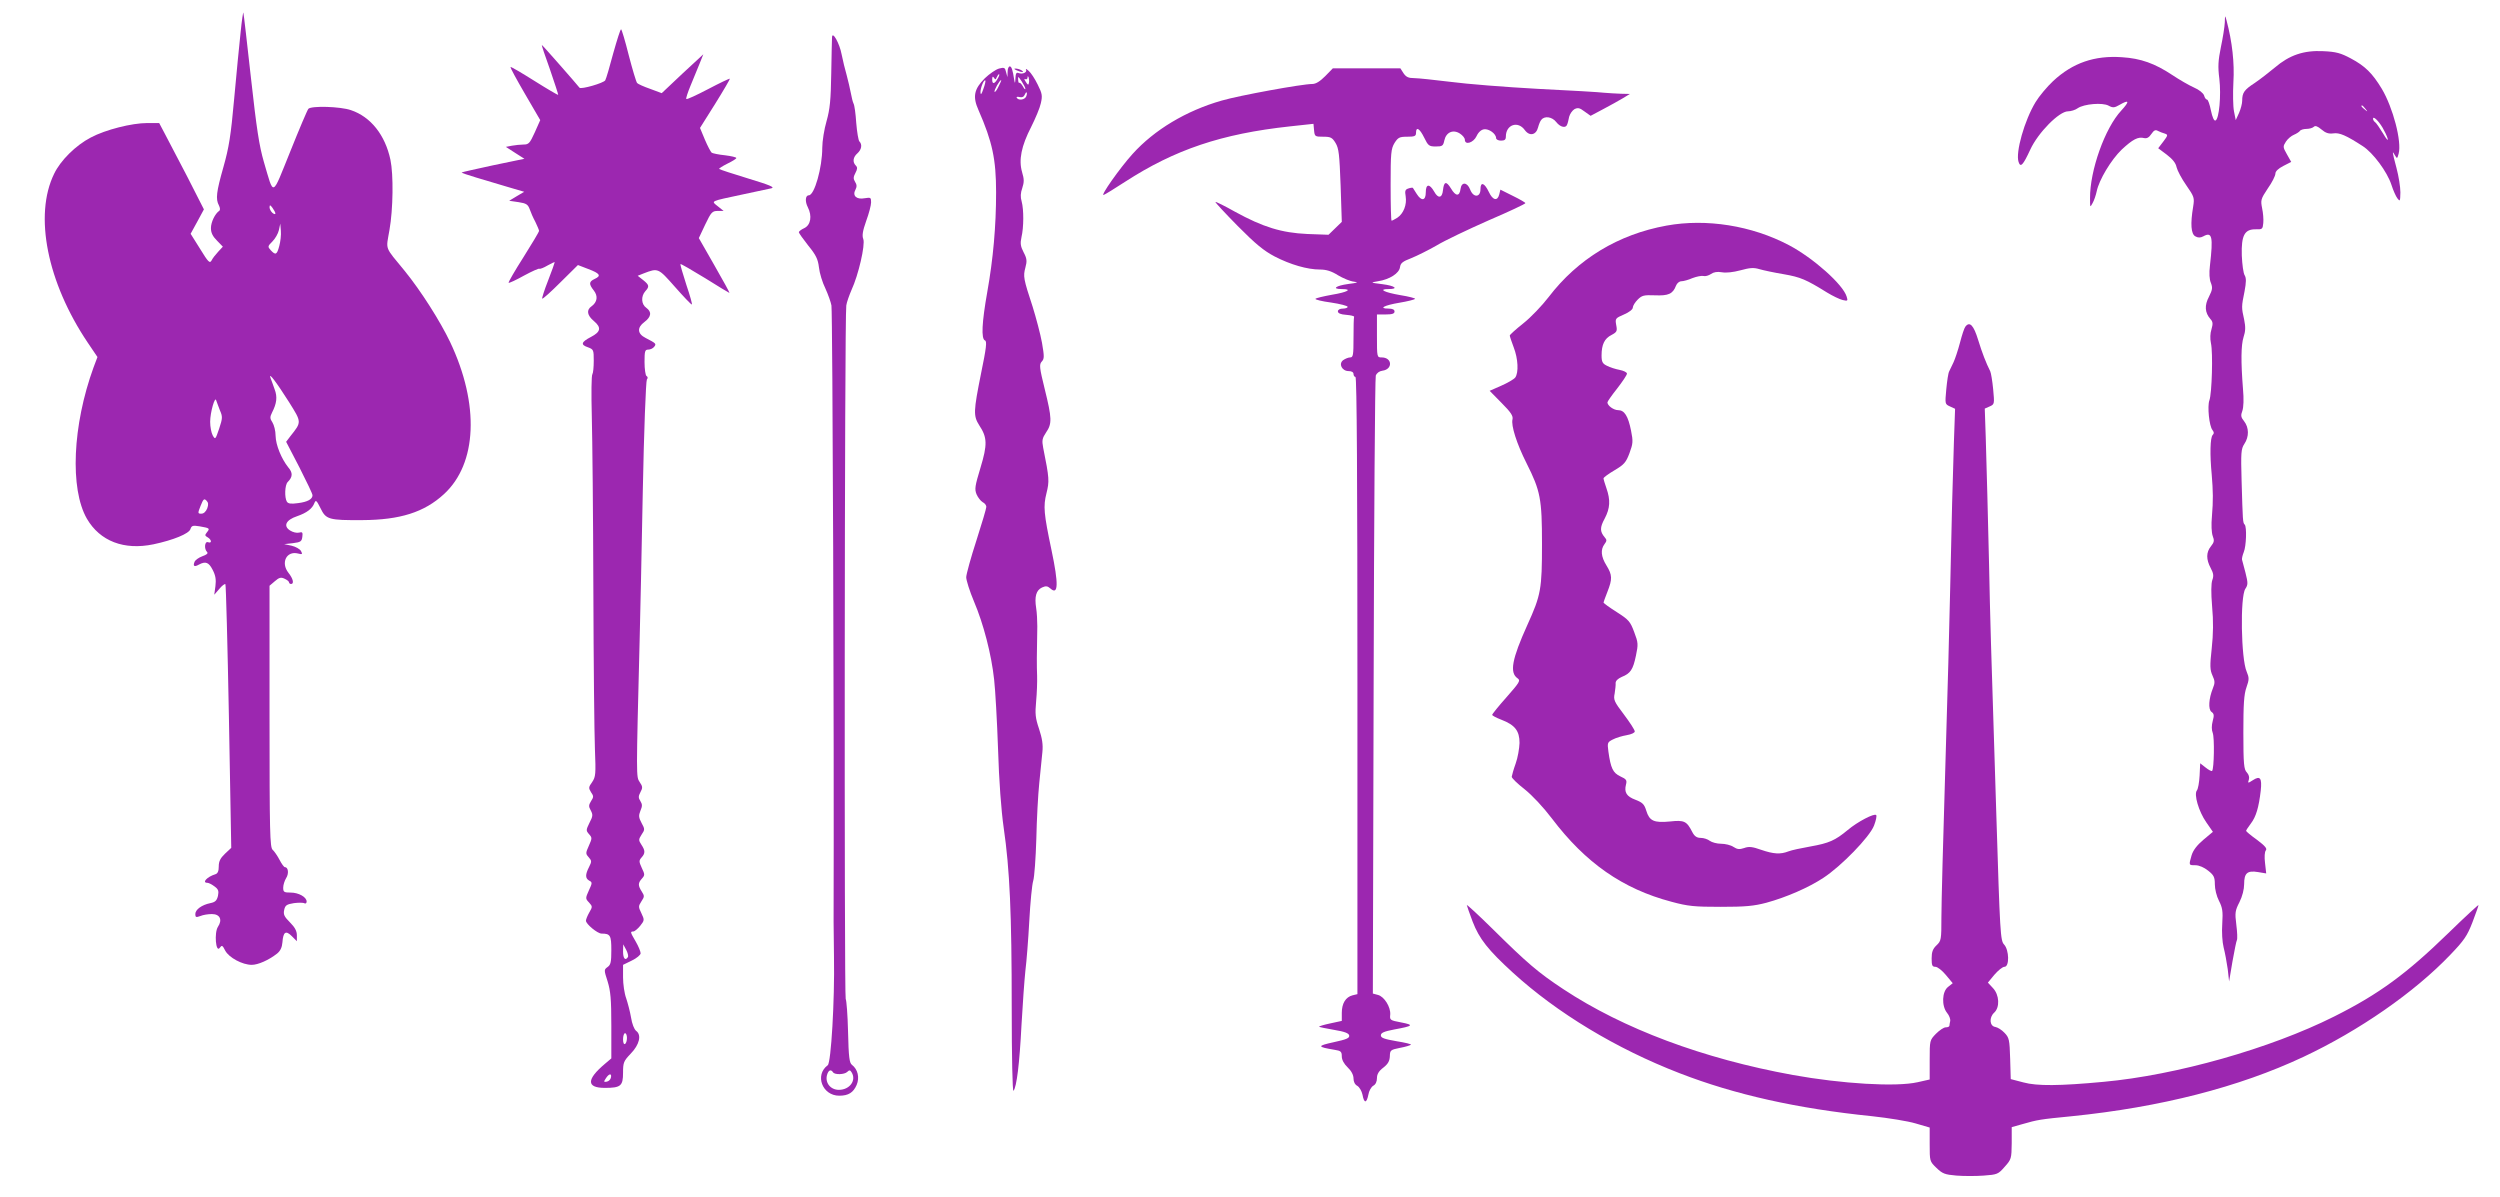 <?xml version="1.0" standalone="no"?>
<!DOCTYPE svg PUBLIC "-//W3C//DTD SVG 20010904//EN"
 "http://www.w3.org/TR/2001/REC-SVG-20010904/DTD/svg10.dtd">
<svg version="1.0" xmlns="http://www.w3.org/2000/svg"
 width="1280pt" height="613pt" viewBox="0 0 1280 613"
 preserveAspectRatio="xMidYMid meet">
<g transform="translate(0,613) scale(0.1,-0.1)"
fill="#9c27b0" stroke="none">
<path d="M1232 5965 c-7 -60 -21 -213 -33 -340 -17 -190 -27 -251 -55 -350
-36 -127 -41 -164 -23 -197 6 -12 7 -23 2 -27 -22 -15 -43 -58 -43 -89 0 -24
9 -42 31 -64 l30 -31 -24 -26 c-13 -14 -29 -34 -34 -45 -9 -16 -17 -8 -58 59
l-49 78 34 62 34 63 -86 169 c-48 92 -100 192 -115 220 l-28 53 -61 0 c-79 0
-214 -34 -289 -74 -77 -40 -155 -117 -188 -186 -104 -213 -35 -556 172 -864
l50 -74 -20 -53 c-108 -297 -122 -622 -34 -775 67 -115 190 -162 340 -131 104
22 183 55 190 78 6 18 12 20 48 14 51 -9 53 -10 36 -31 -11 -14 -10 -17 4 -25
21 -12 23 -33 2 -25 -17 6 -21 -34 -5 -50 7 -7 -1 -14 -24 -22 -19 -7 -37 -20
-40 -29 -9 -22 -1 -27 22 -14 35 19 51 12 71 -27 15 -29 18 -50 14 -83 l-6
-44 26 30 c14 17 28 27 31 24 3 -3 11 -308 18 -678 l12 -672 -32 -30 c-24 -23
-32 -39 -32 -65 0 -24 -5 -36 -17 -40 -43 -13 -71 -44 -41 -44 7 0 24 -9 37
-19 19 -14 22 -23 17 -48 -6 -24 -14 -32 -39 -37 -44 -9 -77 -33 -77 -56 0
-17 4 -18 26 -10 14 6 40 10 59 10 41 0 55 -29 31 -65 -20 -30 -11 -136 9
-108 11 15 14 14 28 -14 19 -36 88 -73 136 -73 32 0 87 24 130 58 16 13 25 31
27 57 4 54 17 63 48 32 l26 -26 0 30 c0 22 -10 41 -35 66 -30 30 -35 41 -30
64 5 24 13 29 50 35 24 3 48 3 54 -1 6 -3 11 1 11 9 0 23 -41 46 -82 46 -34 0
-38 3 -38 25 0 14 7 36 15 49 15 23 11 56 -6 56 -5 0 -17 17 -28 38 -11 21
-27 44 -35 51 -14 12 -16 86 -16 683 l0 669 27 23 c22 19 31 22 50 13 13 -6
23 -14 23 -19 0 -4 5 -8 10 -8 17 0 11 27 -13 57 -41 52 -10 114 49 99 22 -6
24 -4 15 13 -6 10 -27 22 -48 27 l-38 8 45 5 c40 5 45 9 48 33 3 22 0 26 -17
21 -12 -3 -32 2 -46 11 -36 23 -21 54 36 73 49 17 78 38 89 68 7 17 11 13 31
-27 28 -58 42 -62 214 -61 193 1 317 40 418 133 170 156 183 459 32 778 -51
107 -150 263 -233 365 -105 128 -96 104 -78 209 19 107 21 284 5 360 -27 127
-101 220 -202 254 -55 19 -202 23 -218 7 -5 -5 -47 -104 -93 -219 -96 -237
-82 -232 -135 -53 -24 83 -37 168 -66 429 -20 179 -37 330 -39 335 -1 6 -8
-39 -14 -100z m178 -928 c0 -5 -7 -4 -15 3 -8 7 -15 20 -15 29 1 13 3 13 15
-3 8 -11 15 -24 15 -29z m20 -166 c-12 -46 -19 -49 -44 -22 -16 18 -16 20 9
45 14 14 29 40 33 58 l7 33 3 -37 c2 -20 -2 -55 -8 -77z m50 -800 c65 -104 65
-101 7 -174 l-22 -29 68 -131 c37 -73 68 -137 67 -143 0 -20 -26 -34 -74 -40
-36 -5 -50 -3 -57 7 -13 21 -11 86 4 101 26 26 27 47 3 75 -35 44 -64 114 -65
162 0 25 -8 55 -16 68 -13 20 -14 27 -2 51 24 47 28 80 13 119 -7 21 -17 47
-21 58 -12 34 29 -20 95 -124z m-354 -42 c14 -32 14 -40 -4 -94 -19 -56 -20
-57 -33 -34 -7 13 -13 44 -13 69 0 49 25 135 31 110 3 -8 11 -31 19 -51z m-65
-502 c-7 -17 -18 -27 -30 -27 -19 0 -19 2 -4 40 14 35 18 39 30 27 10 -10 11
-20 4 -40z"/>
<path d="M11391 6015 c-1 -22 -10 -79 -20 -126 -14 -69 -16 -100 -8 -162 10
-85 -1 -208 -20 -214 -7 -3 -16 17 -23 51 -6 31 -15 56 -20 56 -5 0 -12 9 -15
21 -4 12 -26 30 -52 41 -25 11 -75 40 -111 64 -89 59 -161 85 -257 91 -141 10
-253 -29 -353 -122 -31 -29 -72 -78 -90 -108 -57 -94 -103 -257 -87 -306 10
-31 23 -17 60 63 40 87 148 196 193 196 15 0 38 7 50 16 32 22 127 30 158 13
22 -12 30 -11 56 4 50 29 53 19 9 -29 -84 -90 -161 -307 -160 -449 0 -48 0
-49 13 -25 8 14 17 41 21 60 12 59 74 162 128 214 57 53 84 67 115 59 14 -3
25 3 37 21 13 19 21 23 33 16 10 -5 25 -11 36 -14 17 -6 16 -9 -8 -41 l-26
-34 44 -33 c30 -23 46 -43 50 -64 4 -17 26 -59 50 -93 41 -59 42 -64 35 -109
-15 -89 -11 -140 11 -152 14 -8 26 -8 41 0 45 25 51 -1 34 -149 -5 -40 -3 -72
5 -90 9 -24 8 -34 -10 -70 -24 -45 -21 -82 7 -114 13 -14 14 -24 6 -52 -7 -21
-8 -49 -3 -72 11 -48 5 -259 -8 -293 -11 -30 -1 -132 16 -152 8 -11 9 -17 1
-25 -13 -13 -15 -101 -5 -203 7 -86 8 -131 1 -215 -4 -41 -2 -82 4 -99 9 -23
8 -32 -9 -53 -25 -31 -25 -67 -1 -112 14 -26 16 -40 8 -61 -6 -17 -7 -64 -1
-135 7 -75 6 -142 -2 -215 -10 -90 -9 -110 4 -139 13 -28 13 -38 2 -65 -21
-52 -25 -108 -7 -121 13 -9 14 -18 6 -47 -6 -23 -6 -45 0 -60 10 -25 7 -185
-3 -195 -3 -3 -18 5 -33 17 l-28 22 -3 -63 c-2 -35 -8 -69 -14 -76 -16 -20 9
-107 48 -163 l34 -49 -49 -41 c-32 -27 -52 -53 -60 -79 -15 -52 -15 -51 20
-51 18 0 44 -11 65 -28 29 -23 34 -33 34 -70 0 -24 9 -61 21 -84 18 -35 21
-54 17 -117 -3 -44 0 -94 7 -122 7 -27 16 -76 21 -111 l7 -63 17 101 c10 56
20 106 23 111 3 5 2 40 -3 78 -8 62 -6 73 16 116 15 30 24 66 24 92 0 57 16
71 71 62 l42 -7 -6 53 c-4 31 -2 58 4 65 8 9 -4 23 -45 54 -31 22 -56 43 -56
46 0 3 11 20 24 37 27 35 41 83 51 169 7 65 -3 78 -41 53 -25 -16 -26 -16 -20
3 4 12 0 26 -10 37 -15 15 -18 41 -18 204 0 145 3 196 16 232 14 40 14 49 1
80 -29 66 -34 383 -7 424 14 21 14 30 1 82 -9 32 -16 63 -18 68 -1 6 3 23 9
38 13 31 16 129 5 141 -10 9 -10 18 -16 223 -4 145 -3 164 14 190 25 37 24 84
-1 116 -17 21 -18 30 -9 54 6 18 8 59 3 113 -11 139 -10 223 3 264 10 30 11
51 3 90 -14 62 -14 66 2 144 9 48 9 68 1 82 -7 10 -13 56 -15 102 -3 103 14
135 72 134 33 -1 35 1 38 32 2 18 -1 53 -6 76 -8 41 -7 47 29 101 22 31 39 65
39 76 0 12 15 26 40 39 l41 21 -22 39 c-21 37 -21 40 -5 65 9 14 28 30 41 35
12 5 26 14 30 19 3 6 19 11 34 11 15 0 32 5 38 11 7 7 19 3 39 -14 21 -18 37
-23 60 -20 32 5 66 -10 151 -65 53 -34 125 -131 147 -198 9 -28 23 -60 31 -70
13 -17 14 -15 15 31 0 28 -9 84 -20 125 -23 87 -23 92 -8 65 11 -19 12 -18 19
8 17 62 -29 236 -86 332 -49 81 -86 117 -159 156 -51 27 -74 34 -141 37 -100
5 -173 -20 -248 -84 -29 -24 -75 -60 -103 -79 -54 -35 -64 -50 -64 -91 0 -14
-7 -41 -16 -62 l-17 -37 -9 45 c-5 25 -6 92 -3 149 6 98 -6 207 -35 316 -8 29
-8 29 -9 -10z m720 -442 c13 -16 12 -17 -3 -4 -17 13 -22 21 -14 21 2 0 10 -8
17 -17z m88 -97 c10 -17 22 -42 26 -56 3 -14 -7 -2 -24 27 -17 28 -35 54 -41
58 -5 3 -10 11 -10 17 0 16 27 -9 49 -46z"/>
<path d="M3140 5858 c-18 -68 -36 -130 -41 -139 -7 -14 -125 -48 -132 -38 -12
16 -190 219 -193 219 -2 0 17 -57 42 -126 24 -70 43 -128 42 -130 -2 -1 -57
31 -122 72 -65 41 -120 73 -122 71 -3 -2 31 -64 74 -138 l78 -134 -28 -63
c-25 -55 -31 -62 -57 -62 -16 0 -43 -3 -60 -6 l-31 -6 48 -31 47 -30 -159 -33
c-87 -19 -160 -35 -162 -37 -2 -2 31 -13 74 -26 42 -12 115 -34 161 -48 l85
-25 -39 -23 -38 -23 48 -7 c40 -6 48 -12 57 -36 5 -15 18 -45 29 -65 10 -21
19 -42 19 -46 0 -5 -36 -65 -80 -135 -44 -69 -78 -128 -76 -131 3 -2 38 14 79
37 41 22 76 38 79 35 3 -2 22 5 42 17 20 11 36 19 36 16 0 -3 -15 -45 -34 -94
-19 -48 -32 -90 -30 -92 3 -3 45 35 94 84 l89 88 52 -20 c61 -23 69 -35 34
-51 -30 -14 -31 -26 -5 -59 23 -29 18 -60 -11 -81 -28 -19 -23 -47 12 -76 39
-33 35 -55 -15 -81 -50 -26 -55 -40 -16 -53 29 -11 30 -13 30 -69 0 -33 -3
-63 -7 -69 -5 -5 -6 -101 -3 -214 3 -113 7 -511 8 -885 1 -374 5 -743 8 -820
5 -129 4 -142 -14 -169 -19 -26 -19 -31 -6 -52 14 -20 14 -25 0 -46 -12 -20
-13 -27 -1 -48 11 -21 11 -29 -7 -63 -18 -37 -18 -40 -2 -58 16 -18 16 -21 -1
-59 -17 -38 -17 -41 -1 -59 16 -18 16 -22 2 -50 -20 -39 -20 -58 1 -70 16 -8
16 -12 -2 -50 -18 -40 -18 -42 1 -62 18 -20 18 -22 1 -51 -9 -16 -17 -35 -17
-42 0 -17 59 -66 80 -66 45 0 50 -9 50 -85 0 -60 -3 -75 -19 -86 -19 -14 -19
-15 0 -74 15 -49 19 -90 19 -227 l0 -167 -33 -28 c-95 -80 -95 -123 0 -123 81
0 93 10 93 77 0 53 3 60 39 98 45 46 57 96 28 117 -10 8 -21 36 -26 68 -5 30
-17 75 -25 99 -9 24 -16 72 -16 107 l0 64 45 22 c25 12 45 29 45 37 0 9 -11
36 -25 60 -29 50 -29 51 -12 52 6 0 22 13 35 29 22 28 22 30 6 64 -16 33 -16
36 0 61 16 24 16 28 2 50 -20 31 -20 44 1 67 15 17 15 21 -1 54 -15 33 -15 38
-1 54 19 21 19 35 -1 65 -15 23 -15 27 1 52 17 25 17 28 0 59 -15 28 -16 38
-6 63 10 23 10 33 0 49 -11 17 -11 25 0 46 12 22 12 29 -4 52 -18 28 -18 16 0
729 3 105 10 444 16 755 6 314 16 570 21 577 6 7 5 14 -2 18 -5 3 -10 35 -10
71 0 56 2 64 19 64 10 0 24 6 30 14 13 16 10 18 -44 46 -42 21 -44 53 -6 81
36 27 39 52 10 73 -26 18 -28 59 -5 85 22 24 20 32 -11 57 l-28 22 30 12 c75
29 75 28 160 -68 44 -50 83 -91 87 -91 4 -1 -9 45 -28 101 -18 56 -32 103 -30
106 2 2 59 -31 126 -72 67 -42 123 -76 125 -76 2 0 -32 63 -77 141 l-80 140
33 70 c30 63 36 69 64 69 l30 0 -30 24 c-35 28 -43 24 130 61 66 14 131 28
145 31 19 5 -10 17 -119 50 -79 24 -146 46 -149 49 -2 2 16 14 42 27 25 12 46
25 46 29 0 4 -26 10 -58 14 -32 3 -63 10 -68 13 -5 4 -21 34 -35 67 l-25 60
78 124 c43 69 76 126 75 128 -2 2 -52 -22 -111 -53 -59 -31 -109 -54 -112 -51
-3 3 7 33 21 67 14 34 35 84 46 112 l20 50 -107 -99 -106 -100 -59 22 c-32 11
-63 25 -67 30 -5 6 -24 70 -43 143 -18 72 -36 132 -39 132 -4 0 -21 -55 -40
-122z m75 -4628 c-13 -21 -25 -8 -25 28 l1 37 15 -28 c8 -15 12 -32 9 -37z
m-5 -414 c0 -14 -4 -28 -10 -31 -6 -4 -10 7 -10 24 0 17 5 31 10 31 6 0 10
-11 10 -24z m-82 -203 c-2 -10 -11 -19 -21 -21 -16 -3 -17 -1 -5 17 16 25 31
27 26 4z"/>
<path d="M4260 5940 c-1 -8 -2 -91 -4 -185 -2 -137 -7 -185 -24 -245 -12 -41
-22 -103 -22 -137 0 -101 -40 -243 -69 -243 -18 0 -20 -32 -5 -61 23 -45 15
-91 -18 -107 -16 -7 -28 -17 -28 -21 0 -4 22 -35 48 -68 40 -49 50 -70 55
-112 3 -29 18 -78 33 -108 14 -31 28 -70 31 -87 6 -45 14 -2209 11 -3156 0
-25 1 -106 2 -180 4 -222 -15 -542 -32 -554 -68 -50 -28 -156 59 -156 47 0 72
16 89 55 16 38 6 80 -24 103 -13 10 -17 38 -20 170 -2 86 -8 162 -12 167 -8
11 -6 3499 3 3551 2 16 15 52 27 80 35 75 71 231 60 260 -7 18 -3 42 15 93 14
38 25 80 25 95 0 25 -2 26 -33 21 -42 -8 -64 13 -47 44 8 15 7 26 -2 40 -10
16 -9 25 2 46 10 19 11 28 2 37 -18 18 -15 43 8 63 21 19 26 45 10 61 -5 5
-12 47 -16 94 -3 47 -9 92 -14 100 -4 8 -10 33 -14 55 -4 22 -14 63 -21 90 -8
28 -20 76 -26 107 -10 55 -47 121 -49 88z m5 -5300 c9 -14 59 -12 73 2 10 10
15 10 22 -2 26 -41 -9 -90 -65 -90 -42 0 -71 35 -61 75 7 26 20 32 31 15z"/>
<path d="M5115 5779 c-17 -5 -49 -27 -73 -50 -55 -55 -63 -94 -32 -163 71
-162 90 -252 90 -421 0 -174 -15 -340 -45 -509 -28 -158 -32 -241 -12 -249 11
-4 7 -38 -20 -169 -39 -195 -40 -217 -9 -266 41 -62 42 -98 6 -217 -28 -93
-31 -109 -20 -136 7 -16 21 -34 31 -40 11 -5 19 -16 19 -24 0 -8 -23 -86 -51
-173 -28 -86 -51 -170 -52 -187 0 -16 18 -73 40 -125 48 -113 89 -269 103
-400 6 -52 15 -212 20 -355 5 -164 16 -313 29 -404 31 -213 41 -437 41 -921 0
-253 4 -430 9 -425 16 18 31 138 41 336 6 107 15 232 20 279 6 47 15 162 20
255 5 94 14 186 20 205 6 19 13 116 16 215 2 99 9 227 15 285 6 58 13 129 16
159 4 39 -1 70 -17 119 -19 56 -21 77 -15 141 4 42 6 101 5 131 -2 50 -2 109
1 253 0 28 -2 71 -6 95 -9 57 0 90 30 104 20 9 28 8 43 -5 41 -37 42 24 6 195
-40 190 -43 225 -26 293 15 61 15 74 -17 233 -7 37 -5 48 15 78 31 45 30 72
-7 222 -27 110 -29 126 -15 141 13 14 13 26 1 96 -8 44 -30 127 -48 185 -47
143 -49 155 -37 200 9 33 8 46 -9 78 -16 31 -18 46 -11 78 12 51 12 141 1 182
-7 23 -6 44 3 69 10 31 10 45 -1 82 -18 62 -4 133 47 232 21 42 44 96 49 120
9 39 7 50 -16 96 -14 29 -35 61 -46 70 -11 10 -17 13 -14 7 8 -14 -17 -26 -38
-18 -11 5 -15 -2 -16 -27 -1 -27 -3 -28 -6 -9 -8 53 -14 70 -23 70 -6 0 -11
-12 -11 -27 l-1 -28 -7 26 c-5 23 -9 25 -36 18z m-5 -48 c-16 -31 -30 -35 -30
-9 0 16 3 19 9 10 7 -11 9 -11 14 2 4 9 9 16 12 16 3 0 1 -9 -5 -19z m140 -56
c-1 -5 -6 0 -13 13 -7 12 -15 20 -18 18 -3 -3 -6 5 -6 16 -2 19 0 18 17 -7 11
-17 20 -34 20 -40z m18 30 c-2 -12 -6 -11 -16 6 -8 11 -9 18 -3 14 6 -3 11 0
12 7 0 10 2 10 6 1 2 -7 3 -20 1 -28z m-233 -30 c-10 -29 -14 -34 -15 -17 0
23 18 67 25 60 2 -2 -2 -22 -10 -43z m77 11 c-9 -19 -18 -30 -20 -26 -3 8 26
60 34 60 2 0 -4 -15 -14 -34z m142 -50 c-7 -17 -39 -22 -48 -7 -4 5 3 7 14 4
13 -3 22 1 26 11 4 9 8 15 10 13 3 -2 2 -12 -2 -21z"/>
<path d="M5205 5770 c27 -12 43 -12 25 0 -8 5 -22 9 -30 9 -10 0 -8 -3 5 -9z"/>
<path d="M6785 5740 c-27 -27 -48 -40 -66 -40 -53 0 -375 -59 -464 -85 -182
-52 -345 -150 -456 -273 -66 -73 -168 -218 -148 -210 8 3 57 33 109 67 255
165 494 246 845 284 l120 13 3 -33 c3 -32 5 -33 47 -33 38 0 46 -4 63 -32 17
-28 20 -59 26 -219 l6 -185 -34 -33 -34 -33 -109 4 c-131 6 -226 35 -370 114
-53 30 -98 52 -100 50 -2 -2 49 -57 114 -123 92 -93 134 -127 189 -156 81 -42
168 -67 232 -67 32 0 59 -8 92 -29 27 -16 63 -31 81 -33 27 -3 21 -6 -28 -12
-65 -9 -86 -26 -33 -26 58 0 29 -16 -50 -29 -44 -8 -82 -17 -85 -21 -2 -4 34
-13 80 -19 47 -7 85 -17 85 -22 0 -5 -11 -9 -25 -9 -15 0 -25 -6 -25 -14 0
-10 14 -16 43 -18 23 -2 41 -6 40 -10 -2 -5 -3 -53 -3 -108 0 -88 -2 -100 -17
-100 -10 0 -26 -7 -36 -14 -25 -19 -6 -56 28 -56 16 0 25 -6 25 -15 0 -8 5
-15 10 -15 7 0 10 -533 10 -1580 l0 -1580 -25 -6 c-35 -9 -55 -41 -55 -90 l0
-41 -60 -13 c-33 -7 -59 -15 -56 -17 2 -2 37 -9 77 -16 54 -9 75 -17 77 -29 2
-13 -14 -20 -79 -34 -87 -19 -86 -24 4 -39 32 -5 37 -9 37 -34 0 -17 11 -38
30 -56 19 -18 30 -39 30 -57 0 -17 7 -31 20 -38 10 -6 22 -26 26 -45 8 -45 21
-45 30 0 3 20 15 40 25 46 12 6 19 21 19 39 0 20 9 36 33 54 24 19 32 34 33
58 1 31 3 33 52 43 28 5 53 13 56 16 3 3 -30 11 -74 18 -63 11 -80 17 -80 30
0 13 16 20 68 30 98 18 103 23 37 36 -58 11 -60 12 -57 40 3 39 -31 93 -63
101 l-26 7 4 1571 c2 864 7 1581 11 1593 5 13 18 23 34 25 54 7 51 68 -4 68
-24 0 -24 1 -24 110 l0 110 45 0 c33 0 45 4 45 15 0 10 -10 15 -31 15 -53 0
-22 17 56 30 42 7 78 16 80 20 2 3 -32 12 -76 19 -81 14 -115 31 -60 31 55 0
33 17 -31 25 -63 8 -63 8 -23 15 60 9 109 41 113 72 3 21 13 29 57 46 30 12
88 41 130 65 41 25 161 82 265 128 105 45 190 85 190 89 0 3 -29 20 -64 37
l-64 32 -6 -25 c-9 -35 -33 -30 -53 13 -23 48 -43 54 -43 14 0 -43 -37 -44
-53 -1 -15 38 -44 40 -49 3 -5 -40 -25 -39 -49 2 -24 39 -36 37 -41 -9 -4 -41
-25 -44 -45 -7 -24 42 -43 40 -43 -4 0 -43 -22 -47 -47 -7 -9 15 -18 29 -19
30 -1 2 -12 1 -23 -3 -16 -5 -19 -12 -14 -40 7 -43 -11 -89 -43 -110 -13 -8
-26 -15 -29 -15 -3 0 -5 82 -5 183 0 164 2 185 20 215 18 28 25 32 65 32 38 0
45 3 45 20 0 34 19 22 42 -25 20 -41 25 -45 59 -45 34 0 38 3 44 31 9 42 45
58 80 35 14 -9 25 -23 25 -31 0 -30 44 -16 60 18 9 20 24 33 38 35 25 4 62
-23 62 -45 0 -7 11 -13 25 -13 19 0 25 5 25 21 0 61 62 82 97 33 24 -33 58
-26 68 14 4 15 11 33 17 39 17 21 55 15 76 -12 21 -27 50 -33 56 -12 3 6 7 24
10 39 4 15 16 32 27 39 18 9 27 7 52 -12 l31 -22 64 34 c36 19 81 44 101 56
l36 22 -45 1 c-25 1 -63 3 -85 5 -22 3 -175 12 -340 20 -165 9 -367 25 -449
36 -82 10 -166 19 -186 19 -29 0 -41 6 -54 25 l-16 25 -173 0 -173 0 -39 -40z"/>
<path d="M8533 4975 c-248 -45 -455 -171 -604 -366 -33 -43 -91 -104 -129
-134 -39 -31 -70 -59 -70 -63 0 -4 9 -31 20 -60 23 -59 26 -130 8 -155 -7 -9
-40 -28 -72 -42 l-59 -26 61 -62 c48 -48 60 -67 56 -84 -8 -31 21 -124 72
-225 71 -141 79 -182 79 -413 0 -231 -5 -261 -75 -415 -79 -175 -92 -244 -50
-273 16 -11 11 -20 -56 -96 -41 -46 -74 -87 -74 -91 0 -4 21 -15 47 -25 70
-27 93 -57 93 -119 -1 -28 -9 -76 -20 -106 -11 -30 -19 -61 -20 -67 0 -7 30
-36 66 -64 39 -31 96 -92 140 -150 172 -227 362 -360 612 -426 85 -23 117 -26
252 -26 127 0 169 4 234 21 102 28 215 77 291 127 91 59 238 210 260 268 10
26 15 50 11 54 -10 10 -95 -34 -146 -77 -64 -53 -95 -67 -191 -84 -46 -8 -97
-19 -112 -25 -41 -16 -76 -14 -140 8 -45 16 -63 18 -87 9 -24 -8 -35 -7 -55 6
-13 9 -42 16 -63 16 -21 0 -47 7 -58 15 -10 8 -31 15 -46 15 -20 0 -32 8 -43
29 -29 57 -41 63 -115 55 -82 -8 -105 3 -121 55 -10 33 -19 42 -55 56 -46 17
-59 38 -49 78 6 22 2 28 -29 42 -38 18 -49 42 -61 127 -6 45 -5 48 23 62 17 9
48 18 71 22 23 4 41 12 41 19 0 8 -25 46 -55 86 -50 66 -55 76 -48 108 3 20 6
44 5 54 0 11 11 22 31 31 45 18 58 37 73 109 12 58 12 66 -9 121 -20 54 -28
63 -89 102 -38 24 -68 46 -68 49 0 2 9 27 20 55 26 66 25 86 -5 135 -28 45
-31 81 -10 109 12 16 13 22 1 35 -25 30 -25 50 0 96 28 53 30 95 9 155 -8 23
-15 46 -15 51 0 4 25 23 56 41 49 29 59 40 77 88 18 49 19 60 8 115 -15 75
-34 105 -66 105 -23 0 -55 23 -55 40 0 4 22 36 50 71 27 35 50 69 50 76 0 7
-17 15 -37 19 -21 4 -50 13 -65 21 -23 11 -28 20 -28 53 0 56 15 87 51 105 28
15 30 20 24 51 -6 33 -4 35 40 54 26 11 45 26 45 35 0 9 11 27 25 41 22 22 32
24 88 22 69 -3 92 7 108 49 5 13 17 23 28 23 10 0 36 7 56 16 21 8 46 13 56
11 10 -3 27 2 39 10 14 10 32 13 56 9 21 -4 58 0 95 10 48 13 67 15 97 6 20
-6 77 -18 125 -26 86 -15 114 -27 222 -94 28 -17 63 -34 79 -38 26 -6 28 -5
21 17 -18 62 -171 198 -296 264 -190 100 -422 137 -626 100z"/>
<path d="M10063 4458 c-6 -7 -18 -44 -28 -83 -10 -38 -25 -83 -33 -100 -8 -16
-18 -37 -22 -46 -5 -8 -11 -50 -15 -92 -7 -76 -7 -76 19 -88 l26 -12 -6 -171
c-7 -206 -11 -381 -19 -746 -3 -151 -14 -565 -25 -920 -11 -355 -20 -699 -20
-766 0 -116 -1 -121 -25 -144 -19 -18 -25 -34 -25 -67 0 -36 3 -43 19 -43 11
0 35 -19 54 -42 l35 -42 -24 -19 c-31 -24 -34 -97 -5 -133 11 -13 18 -32 16
-42 -2 -9 -4 -20 -4 -24 -1 -5 -9 -8 -19 -8 -10 0 -32 -15 -50 -33 -32 -33
-32 -34 -32 -134 l0 -100 -62 -14 c-111 -25 -388 -8 -638 37 -462 84 -869 237
-1175 439 -130 86 -185 133 -362 308 -73 72 -133 127 -133 123 0 -3 14 -42 30
-85 34 -88 79 -145 206 -261 226 -206 528 -389 854 -515 284 -110 602 -181
985 -220 83 -9 183 -25 223 -37 l72 -21 0 -86 c0 -86 0 -87 34 -120 31 -30 43
-35 103 -40 37 -3 101 -3 140 0 69 5 74 7 107 45 34 38 35 42 36 121 l0 82 53
15 c80 23 91 25 255 41 453 46 854 148 1186 304 285 134 568 330 752 523 70
73 86 96 113 166 17 45 31 84 31 88 0 3 -70 -61 -155 -144 -214 -208 -355
-312 -585 -427 -325 -163 -807 -300 -1180 -334 -224 -21 -341 -22 -410 -3
l-65 17 -3 105 c-3 97 -5 107 -29 132 -14 15 -35 28 -47 30 -29 4 -33 48 -6
73 30 27 27 91 -6 126 l-26 28 33 40 c19 22 42 41 52 41 26 0 24 86 -2 114
-19 20 -21 56 -40 671 -29 917 -31 979 -37 1275 -7 300 -11 441 -17 651 l-5
147 25 11 c25 11 25 13 18 88 -4 42 -11 84 -15 92 -22 44 -41 93 -62 161 -23
75 -43 96 -65 68z"/>
</g>
</svg>
